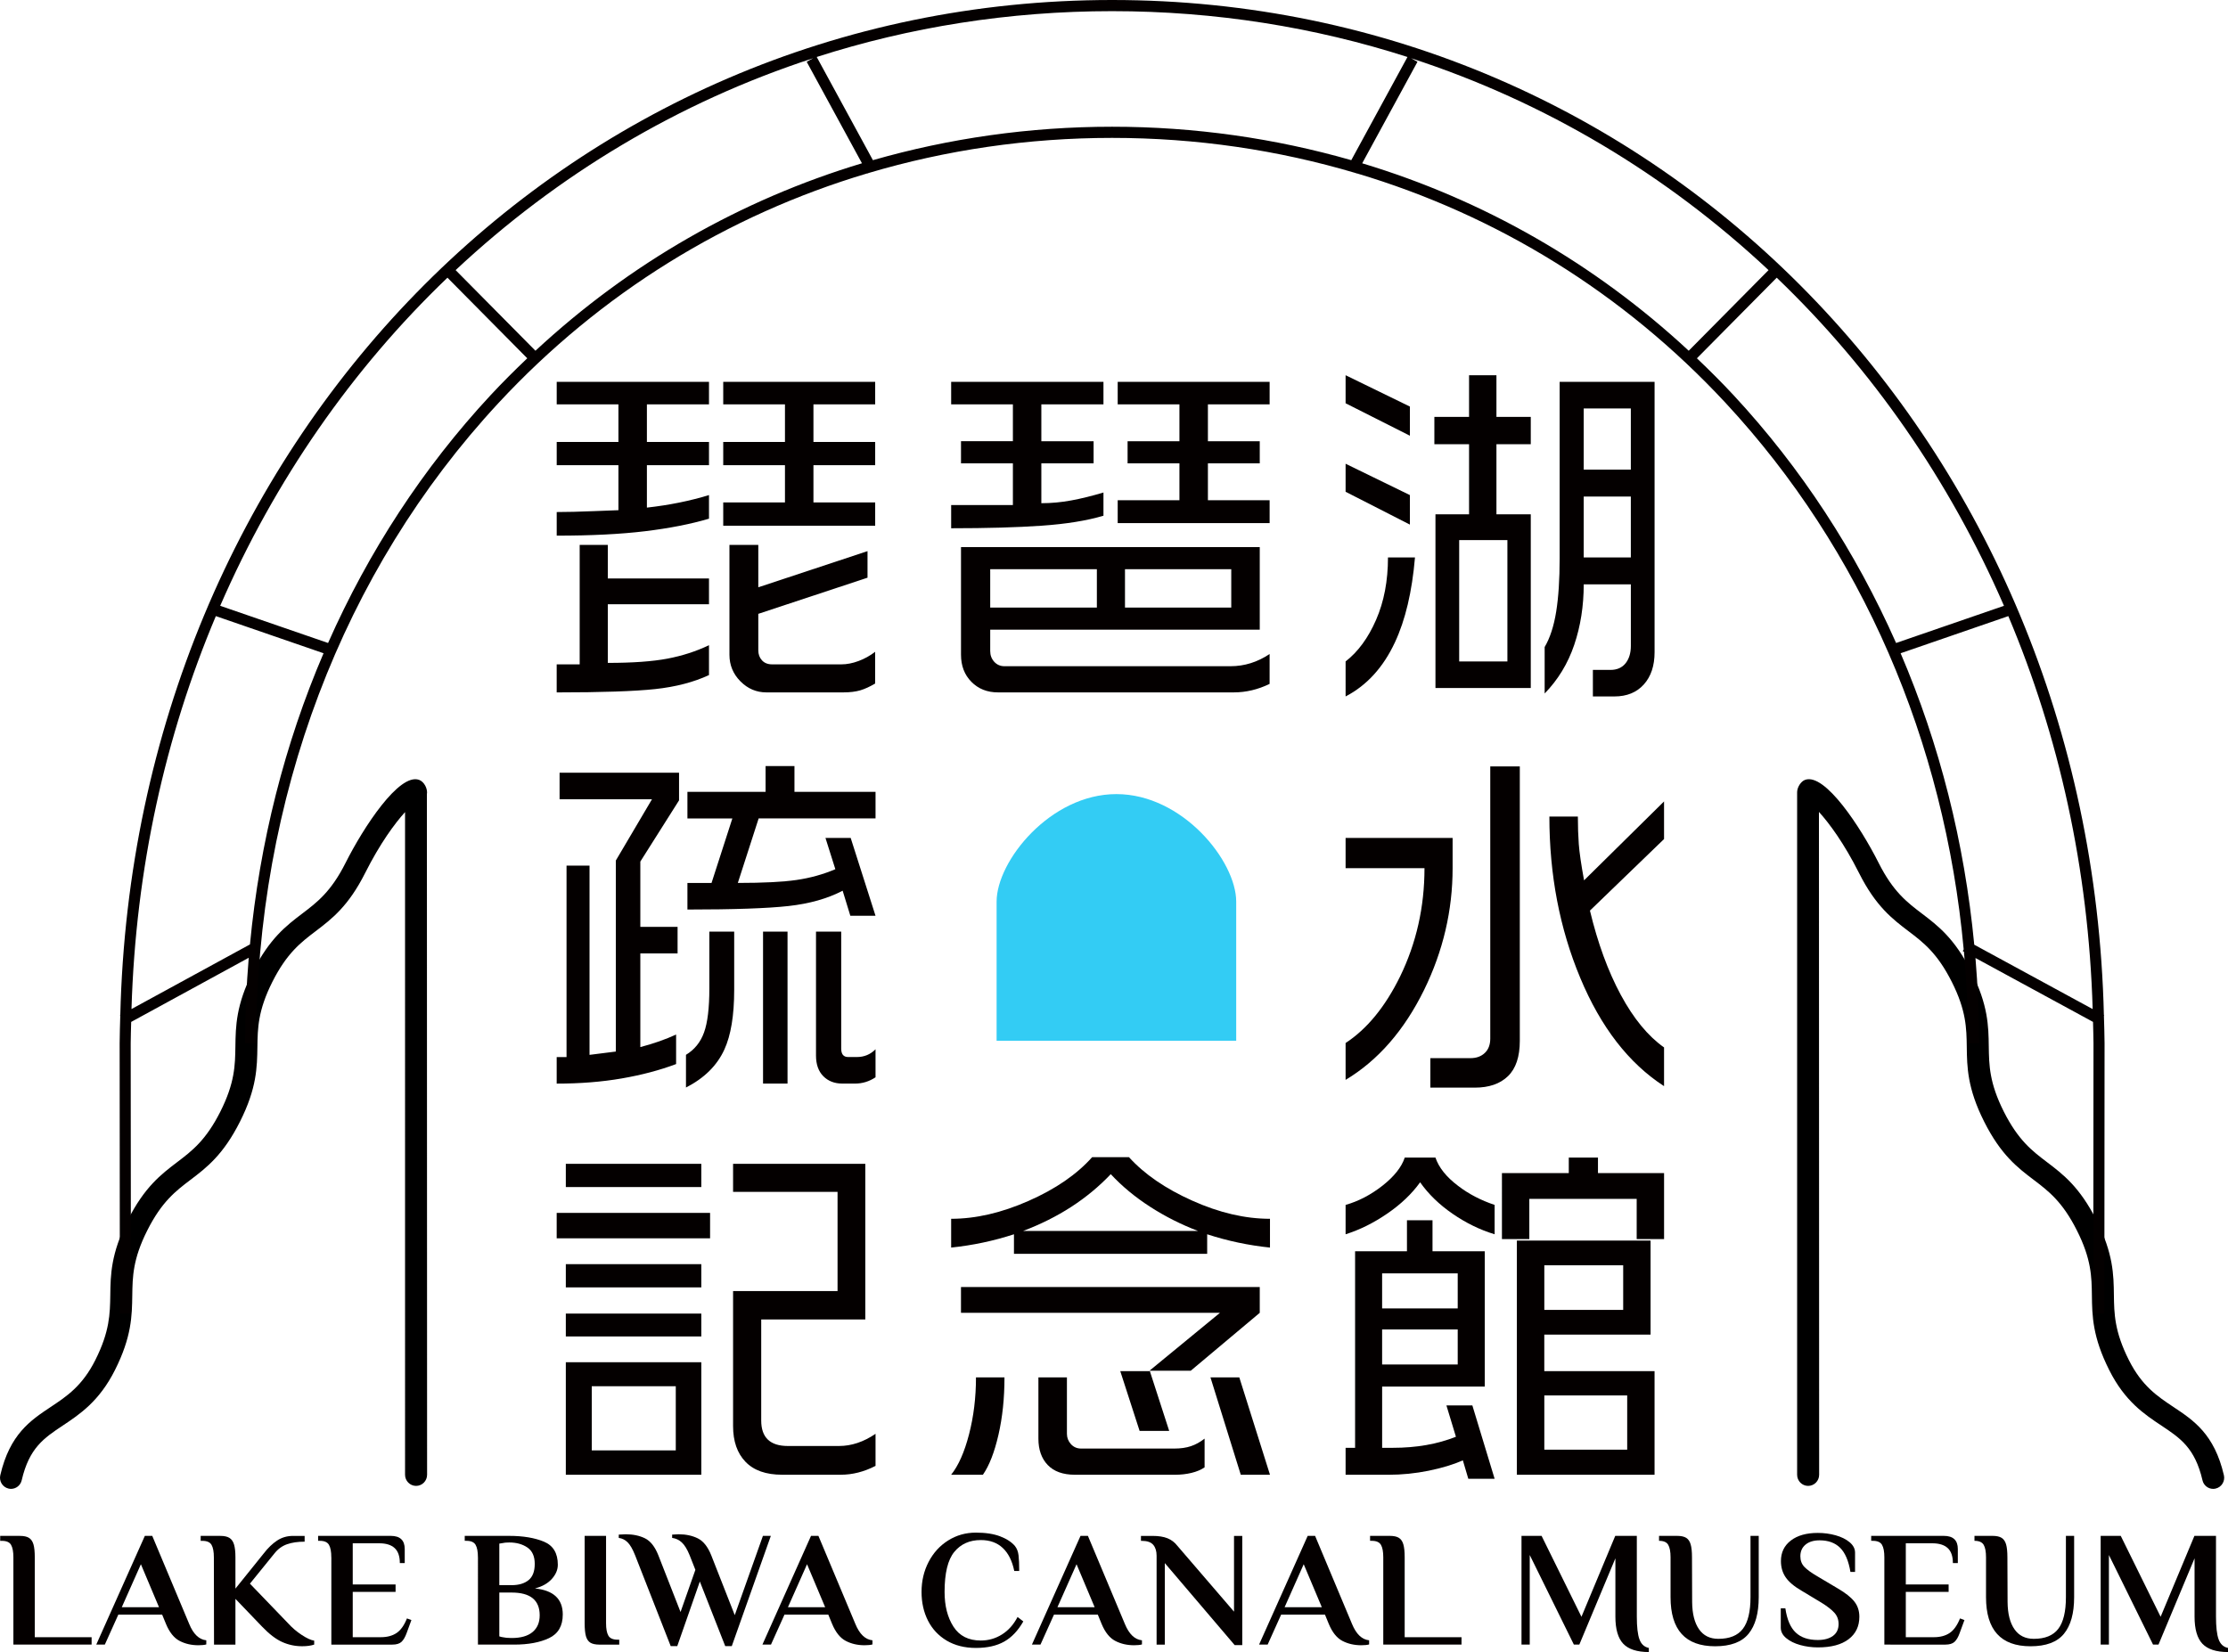 <?xml version="1.0" encoding="utf-8"?>
<!-- Generator: Adobe Illustrator 16.0.0, SVG Export Plug-In . SVG Version: 6.00 Build 0)  -->
<!DOCTYPE svg PUBLIC "-//W3C//DTD SVG 1.1//EN" "http://www.w3.org/Graphics/SVG/1.1/DTD/svg11.dtd">
<svg version="1.1" id="レイヤー_1" xmlns="http://www.w3.org/2000/svg" xmlns:xlink="http://www.w3.org/1999/xlink" x="0px"
	 y="0px" width="100px" height="74.162px" viewBox="-0.256 0.54 100 74.162" enable-background="new -0.256 0.54 100 74.162"
	 xml:space="preserve">
<title>アートボード 1</title>
<g>
	<g>
		<path d="M0.238,67.377c-0.037,0-0.076-0.005-0.113-0.014c-0.266-0.063-0.43-0.331-0.368-0.6c0.428-1.841,1.356-2.459,2.255-3.058
			c0.732-0.486,1.424-0.946,2.009-2.108c0.649-1.292,0.66-2.081,0.673-2.918c0.012-0.913,0.026-1.858,0.78-3.355
			c0.754-1.499,1.501-2.066,2.224-2.616c0.662-0.503,1.288-0.978,1.938-2.27c0.649-1.292,0.661-2.082,0.673-2.919
			c0.013-0.913,0.026-1.857,0.78-3.355s1.502-2.067,2.225-2.616c0.663-0.503,1.289-0.979,1.939-2.271
			c0.806-1.603,2.404-4.045,3.297-3.73c0.233,0.081,0.4,0.408,0.354,0.652l0.009,30.544c0,0.276-0.221,0.5-0.494,0.5
			c-0.273,0-0.495-0.224-0.495-0.5V36.996c-0.458,0.506-1.119,1.398-1.791,2.733c-0.754,1.499-1.502,2.066-2.225,2.616
			c-0.662,0.503-1.287,0.979-1.939,2.271c-0.649,1.291-0.66,2.082-0.672,2.918c-0.013,0.913-0.026,1.858-0.781,3.356
			c-0.753,1.498-1.501,2.066-2.224,2.615c-0.662,0.503-1.288,0.979-1.938,2.271c-0.65,1.291-0.661,2.081-0.673,2.918
			c-0.013,0.913-0.026,1.858-0.78,3.355c-0.704,1.398-1.576,1.979-2.345,2.49c-0.838,0.558-1.5,0.998-1.838,2.452
			C0.665,67.222,0.462,67.377,0.238,67.377z"/>
		<path d="M99.079,67.377c-0.225,0-0.428-0.155-0.48-0.385c-0.338-1.454-1-1.894-1.838-2.452c-0.77-0.512-1.643-1.092-2.345-2.49
			c-0.755-1.498-0.769-2.442-0.781-3.356c-0.011-0.836-0.021-1.626-0.672-2.917c-0.65-1.292-1.275-1.768-1.938-2.271
			c-0.724-0.549-1.472-1.117-2.226-2.615s-0.768-2.443-0.78-3.356c-0.012-0.836-0.022-1.626-0.672-2.918
			c-0.651-1.292-1.276-1.768-1.938-2.271c-0.724-0.55-1.472-1.117-2.226-2.616c-0.676-1.343-1.341-2.238-1.799-2.743l0.009,29.756
			c0,0.276-0.221,0.5-0.494,0.5s-0.494-0.224-0.494-0.5V36.104c0-0.213,0.162-0.488,0.361-0.557c0.892-0.316,2.491,2.127,3.298,3.73
			c0.65,1.292,1.276,1.767,1.938,2.271c0.723,0.549,1.471,1.117,2.225,2.616c0.754,1.498,0.768,2.442,0.78,3.355
			c0.013,0.837,0.023,1.627,0.673,2.919c0.65,1.292,1.275,1.767,1.938,2.27c0.724,0.55,1.472,1.117,2.226,2.616
			c0.754,1.497,0.768,2.441,0.779,3.355c0.012,0.836,0.023,1.626,0.673,2.918c0.585,1.162,1.276,1.622,2.008,2.109
			c0.899,0.598,1.828,1.216,2.256,3.057c0.063,0.269-0.103,0.537-0.368,0.6C99.154,67.372,99.116,67.377,99.079,67.377z"/>
		<g>
			<g>
				<path fill="#33CCF4" d="M44.475,47.261v-6.247c0-1.82,2.407-4.826,5.376-4.826c2.971,0,5.378,3.006,5.378,4.826v6.247H44.475z"
					/>
				<g>
					<path fill="#040000" d="M31.566,17.682v1.01h-2.787v1.688h2.787v1.043h-2.787v1.904c0.995-0.111,1.923-0.298,2.787-0.563v1.06
						c-0.82,0.243-1.776,0.43-2.869,0.563c-1.093,0.132-2.415,0.199-3.966,0.199v-1.06c0.459,0,1.016-0.014,1.672-0.041
						s1.021-0.042,1.098-0.042v-2.02h-2.77v-1.043h2.77v-1.688h-2.77v-1.01H31.566z M27.025,25v1.507h4.541v1.158h-4.541v2.633
						c1.111,0,2.001-0.064,2.67-0.19c0.67-0.127,1.293-0.328,1.871-0.604v1.341c-0.687,0.319-1.493,0.529-2.42,0.629
						c-0.927,0.099-2.399,0.149-4.416,0.149v-1.258h1.032V25H27.025z M39.025,17.682v1.01h-2.771v1.688h2.771v1.043h-2.771v1.672
						h2.771v1.044h-6.82v-1.044h2.771v-1.672h-2.771v-1.043h2.771v-1.688h-2.771v-1.01H39.025z M33.779,25v1.904l4.902-1.623v1.192
						l-4.902,1.623v1.638c0,0.178,0.054,0.327,0.164,0.448c0.109,0.121,0.262,0.182,0.459,0.182H37.5c0.251,0,0.51-0.05,0.778-0.15
						c0.268-0.099,0.516-0.237,0.746-0.414v1.424c-0.241,0.143-0.465,0.246-0.672,0.307c-0.208,0.06-0.459,0.091-0.754,0.091H34.14
						c-0.448,0-0.836-0.166-1.164-0.497c-0.328-0.331-0.492-0.729-0.492-1.192V25H33.779z"/>
					<path fill="#040000" d="M49.271,17.682v1.01h-2.788v1.655h2.345v0.994h-2.345v1.788c0.448,0,0.896-0.041,1.345-0.125
						c0.448-0.082,0.928-0.201,1.443-0.355v1.042c-0.743,0.222-1.667,0.371-2.771,0.448c-1.104,0.077-2.458,0.115-4.065,0.115
						v-1.043c0.339,0,0.814,0,1.426,0s1.06,0,1.345,0v-1.871h-2.329v-0.994h2.329v-1.655h-2.771v-1.01H49.271z M56.286,25.1v3.708
						H44.188v0.96c0,0.188,0.06,0.348,0.18,0.48c0.121,0.132,0.273,0.199,0.459,0.199h10.148c0.623,0,1.207-0.183,1.753-0.547v1.341
						c-0.524,0.254-1.06,0.381-1.605,0.381h-10.59c-0.481,0-0.877-0.158-1.188-0.472c-0.312-0.315-0.468-0.721-0.468-1.217V25.1
						H56.286z M44.188,27.815h4.787v-1.723h-4.787V27.815z M56.729,17.682v1.01h-2.77v1.655h2.327v0.994h-2.327v1.656h2.77v1.026
						h-6.819v-1.026h2.771v-1.656h-2.327v-0.994h2.327v-1.655h-2.771v-1.01H56.729z M50.237,27.815h4.77v-1.723h-4.77V27.815z"/>
					<path fill="#040000" d="M60.139,17.384l2.886,1.407V20.1l-2.886-1.457V17.384z M60.139,21.358l2.886,1.407v1.325l-2.886-1.474
						V21.358z M60.139,30.232c0.558-0.432,1.014-1.054,1.369-1.869s0.533-1.747,0.533-2.8h1.212
						c-0.131,1.542-0.432,2.813-0.901,3.814c-0.524,1.123-1.262,1.932-2.213,2.427V30.232z M64.123,19.255h1.557v-1.871h1.229v1.871
						h1.541v1.226h-1.541v3.146h1.541v7.798h-4.278v-7.798h1.508v-3.146h-1.557V19.255z M65.237,30.232h2.164v-5.446h-2.164V30.232z
						 M74.007,17.682v12.136c0,0.608-0.161,1.09-0.482,1.448c-0.323,0.359-0.763,0.538-1.32,0.538h-0.967v-1.191h0.787
						c0.295,0,0.521-0.099,0.68-0.298c0.158-0.199,0.237-0.458,0.237-0.778v-2.765h-2.115c0,0.971-0.142,1.876-0.426,2.715
						s-0.727,1.567-1.328,2.185v-2.086c0.241-0.408,0.413-0.938,0.518-1.59c0.104-0.65,0.155-1.445,0.155-2.384v-7.93H74.007z
						 M70.826,21.623h2.115v-2.748h-2.115V21.623z M70.826,25.563h2.115v-2.732h-2.115V25.563z"/>
					<path fill="#040000" d="M30.222,35.226v1.243l-1.738,2.748v2.931h1.672v1.191h-1.672v4.206c0.59-0.154,1.125-0.342,1.606-0.563
						v1.325c-0.732,0.276-1.546,0.491-2.443,0.646c-0.896,0.155-1.869,0.232-2.917,0.232v-1.192h0.442v-8.593h1.032v8.494
						l1.181-0.149v-8.576l1.622-2.749h-4.147v-1.192H30.222z M32.697,42.361v2.614c0,1.147-0.147,2.041-0.442,2.682
						c-0.328,0.717-0.902,1.284-1.722,1.703v-1.468c0.382-0.231,0.653-0.566,0.811-1.005c0.159-0.439,0.238-1.097,0.238-1.975
						v-2.552H32.697z M35.402,34.928v1.159h3.639v1.192h-5.246l-0.935,2.897c1.136,0,2.013-0.044,2.631-0.133
						c0.617-0.089,1.199-0.251,1.746-0.484l-0.443-1.402h1.132l1.114,3.493H37.91l-0.345-1.125
						c-0.677,0.354-1.486,0.582-2.425,0.687c-0.94,0.105-2.454,0.158-4.542,0.158v-1.193h1.082l0.935-2.897h-2.017v-1.192h3.508
						v-1.159H35.402z M35.091,42.361v6.822h-1.099v-6.822H35.091z M37.5,42.361v5.25c0,0.253,0.103,0.38,0.312,0.38h0.393
						c0.328,0,0.606-0.116,0.836-0.348v1.258c-0.284,0.188-0.59,0.282-0.917,0.282h-0.575c-0.349,0-0.633-0.111-0.852-0.331
						c-0.219-0.222-0.328-0.53-0.328-0.927v-5.564H37.5z"/>
					<path fill="#040000" d="M64.942,38.156v1.357c0,1.899-0.427,3.72-1.279,5.464c-0.896,1.822-2.071,3.168-3.524,4.04v-1.655
						c0.962-0.63,1.775-1.623,2.443-2.98c0.731-1.501,1.098-3.124,1.098-4.868h-3.541v-1.357H64.942z M67.958,34.944v12.318
						c0,0.718-0.178,1.247-0.533,1.59c-0.354,0.342-0.85,0.513-1.483,0.513h-1.999v-1.324h1.803c0.263,0,0.477-0.077,0.64-0.232
						c0.163-0.153,0.246-0.369,0.246-0.646V34.944H67.958z M70.564,37.196c0,0.453,0.014,0.863,0.041,1.233
						c0.027,0.369,0.106,0.913,0.237,1.631l3.59-3.543v1.689l-3.326,3.212c0.349,1.457,0.811,2.718,1.384,3.783
						c0.575,1.065,1.222,1.852,1.942,2.359v1.738c-1.584-1.026-2.838-2.646-3.761-4.859c-0.924-2.212-1.386-4.628-1.386-7.243
						H70.564z"/>
					<path fill="#040000" d="M24.73,54.987h6.885v1.143H24.73V54.987z M25.14,52.785h6.081v1.044H25.14V52.785z M25.14,57.289h6.081
						v1.043H25.14V57.289z M25.14,59.508h6.081v1.027H25.14V59.508z M31.221,61.693v5.05H25.14v-5.05H31.221z M26.304,65.65h3.771
						v-2.88h-3.771V65.65z M32.647,52.785h5.935v6.987H33.91v4.537c0,0.762,0.399,1.143,1.197,1.143h2.295
						c0.558,0,1.104-0.182,1.639-0.547v1.44c-0.514,0.265-1.033,0.397-1.557,0.397h-2.64c-0.721,0-1.267-0.193-1.639-0.58
						c-0.372-0.386-0.558-0.921-0.558-1.605v-6.06h4.689v-4.454h-4.689V52.785z"/>
					<path fill="#040000" d="M48.762,52.488h1.655c0.689,0.761,1.637,1.413,2.845,1.953c1.207,0.541,2.368,0.812,3.483,0.812v1.292
						c-0.962-0.1-1.901-0.298-2.819-0.597v0.878h-8.672v-0.878c-0.917,0.299-1.858,0.497-2.819,0.597v-1.292
						c1.104,0,2.263-0.268,3.476-0.804C47.122,53.915,48.073,53.261,48.762,52.488z M44.828,62.372c0,0.939-0.09,1.799-0.271,2.583
						c-0.181,0.784-0.413,1.38-0.697,1.788h-1.426c0.328-0.408,0.596-1.013,0.803-1.813c0.208-0.801,0.312-1.653,0.312-2.559H44.828
						z M56.286,58.316v1.158l-3.098,2.6h-1.853l3.164-2.6H42.876v-1.158H56.286z M45.664,55.799h7.852
						c-0.753-0.286-1.47-0.647-2.147-1.083c-0.678-0.437-1.268-0.926-1.77-1.467c-0.525,0.553-1.115,1.041-1.771,1.467
						C47.172,55.14,46.451,55.501,45.664,55.799z M47.631,62.372v2.533c0,0.177,0.06,0.331,0.18,0.464
						c0.121,0.132,0.272,0.198,0.459,0.198h4.181c0.283,0,0.532-0.035,0.745-0.107c0.213-0.071,0.418-0.185,0.614-0.339v1.291
						c-0.163,0.11-0.36,0.193-0.589,0.248c-0.23,0.055-0.472,0.083-0.723,0.083h-4.507c-0.536,0-0.943-0.146-1.222-0.438
						s-0.418-0.688-0.418-1.184v-2.749H47.631z M51.353,62.091l0.868,2.683h-1.328l-0.868-2.683H51.353z M55.368,62.372l1.377,4.371
						h-1.311l-1.361-4.371H55.368z"/>
					<path fill="#040000" d="M62.794,52.505h1.378c0.152,0.45,0.491,0.873,1.016,1.269c0.47,0.362,1.018,0.647,1.64,0.856v1.318
						c-0.655-0.198-1.284-0.505-1.885-0.919c-0.602-0.414-1.088-0.886-1.459-1.415c-0.372,0.519-0.864,0.987-1.476,1.406
						c-0.612,0.42-1.235,0.729-1.869,0.928V54.63c0.579-0.165,1.132-0.453,1.656-0.864C62.318,53.354,62.652,52.933,62.794,52.505z
						 M64.04,55.319v1.391h2.345v6.076h-4.606v2.748h0.476c1.06,0,2.005-0.165,2.836-0.497l-0.427-1.407h1.164l1,3.295h-1.181
						l-0.245-0.827c-0.427,0.188-0.938,0.342-1.533,0.464c-0.596,0.121-1.199,0.182-1.812,0.182h-1.918v-1.209h0.426V56.71h2.328
						v-1.391H64.04z M61.778,59.276h3.393v-1.573h-3.393V59.276z M61.778,61.793h3.393v-1.572h-3.393V61.793z M71.466,52.505V53.2
						h2.967v2.964h-1.229v-1.806h-4.819v1.806h-1.229V53.2h3v-0.695H71.466z M73.827,56.23v4.222h-4.77v1.639h4.949v4.652h-6.18
						V56.23H73.827z M69.058,59.342h3.54V57.34h-3.54V59.342z M69.058,65.617h3.72v-2.434h-3.72V65.617z"/>
				</g>
				<path fill="#040000" d="M94.175,46.146l0.014-0.026l-0.015-0.009C93.559,20.458,74.235,0.54,49.658,0.54
					c-24.577,0-43.9,19.918-44.515,45.572L5.128,46.12l0.014,0.026c-0.009,0.407-0.028,0.813-0.028,1.223l0.009,12.142h0.497
					L5.61,47.369c0-0.32,0.016-0.636,0.022-0.954l5.276-2.88c-0.104,1.267-0.163,2.545-0.163,3.835h0.497
					c0-10.979,3.864-21.187,10.88-28.743c4.58-4.932,10.26-8.43,16.556-10.306l0.005,0.009l0.04-0.022
					c3.484-1.034,7.153-1.578,10.935-1.578s7.451,0.544,10.936,1.579l0.039,0.021l0.005-0.009
					c6.296,1.876,11.977,5.375,16.556,10.306c6.11,6.581,9.827,15.172,10.687,24.532l-0.042,0.078l0.054,0.028
					c0.121,1.354,0.183,2.723,0.183,4.104h0.496c0-1.286-0.058-2.561-0.162-3.823l5.276,2.868c0.005,0.319,0.021,0.634,0.021,0.954
					l-0.009,12.142h0.497l0.009-12.142C94.203,46.959,94.184,46.554,94.175,46.146z M5.646,45.837
					c0.187-6.308,1.516-12.258,3.786-17.639l4.834,1.667c-1.747,4.077-2.864,8.482-3.303,13.071L5.646,45.837z M21.76,18.284
					c-3.033,3.266-5.478,7.024-7.291,11.12l-4.842-1.669c2.448-5.634,5.922-10.631,10.2-14.729l3.582,3.618
					C22.847,17.16,22.294,17.709,21.76,18.284z M23.777,16.285l-3.583-3.619C24.759,8.391,30.2,5.12,36.239,3.154l-0.288,0.16
					l2.481,4.556C32.985,9.511,28.002,12.36,23.777,16.285z M38.923,7.73l-2.522-4.632c4.168-1.338,8.618-2.057,13.257-2.057
					c4.639,0,9.089,0.719,13.258,2.057L60.394,7.73c-3.429-0.982-7.029-1.501-10.735-1.501C45.951,6.229,42.351,6.748,38.923,7.73z
					 M63.078,3.154c6.039,1.965,11.479,5.237,16.044,9.512l-3.583,3.619c-4.225-3.924-9.208-6.774-14.655-8.415l2.481-4.556
					L63.078,3.154z M75.907,16.624l3.582-3.618c4.277,4.098,7.752,9.095,10.2,14.729l-4.842,1.669
					c-1.813-4.095-4.259-7.854-7.291-11.12C77.022,17.709,76.47,17.16,75.907,16.624z M88.355,42.949
					c-0.438-4.595-1.557-9.004-3.305-13.084l4.834-1.667c2.271,5.381,3.6,11.332,3.786,17.641L88.355,42.949z"/>
			</g>
		</g>
	</g>
	<g>
		<g>
			<path fill="#040000" d="M0.345,70.45c0-0.252-0.035-0.438-0.104-0.559S0.034,69.71-0.173,69.71h-0.074v-0.222h0.887
				c0.177,0,0.313,0.03,0.406,0.089c0.094,0.06,0.16,0.156,0.2,0.292s0.059,0.329,0.059,0.581v3.586h2.551v0.332H0.345V70.45z"/>
			<path fill="#040000" d="M7.805,74.202c-0.251-0.131-0.456-0.386-0.613-0.766l-0.17-0.414H5.055l-0.606,1.346H4.064l2.181-4.88
				h0.333l1.656,3.948c0.187,0.459,0.444,0.705,0.769,0.739v0.186c-0.089,0.024-0.207,0.036-0.355,0.036
				C8.337,74.397,8.057,74.333,7.805,74.202z M5.21,72.69h1.671l-0.813-1.93L5.21,72.69z"/>
			<path fill="#040000" d="M12.415,74.254c-0.284-0.126-0.588-0.358-0.914-0.699l-1.19-1.241v2.055H9.35L9.343,70.45
				c0-0.252-0.035-0.438-0.104-0.559C9.17,69.771,9.032,69.71,8.825,69.71H8.751v-0.222h0.887c0.173,0,0.307,0.03,0.403,0.089
				c0.096,0.06,0.165,0.158,0.207,0.296c0.042,0.138,0.063,0.33,0.063,0.577v1.404l1.279-1.59c0.182-0.236,0.378-0.425,0.588-0.565
				s0.45-0.211,0.721-0.211h0.518v0.259c-0.306,0-0.568,0.038-0.788,0.115c-0.219,0.076-0.408,0.213-0.565,0.41l-1.102,1.36
				l1.708,1.774c0.182,0.202,0.388,0.378,0.617,0.528c0.229,0.15,0.416,0.236,0.559,0.256v0.177c-0.148,0.05-0.328,0.074-0.54,0.074
				C12.995,74.442,12.698,74.38,12.415,74.254z"/>
			<path fill="#040000" d="M14.614,70.45c0-0.252-0.035-0.438-0.104-0.559s-0.207-0.182-0.414-0.182h-0.074v-0.222h3.26
				c0.419,0,0.628,0.197,0.628,0.592v0.629H17.69c0-0.306-0.078-0.53-0.233-0.673c-0.155-0.144-0.386-0.215-0.691-0.215h-1.19v1.849
				h1.923v0.332h-1.923v2.034h1.265c0.281,0,0.515-0.063,0.702-0.188c0.188-0.126,0.343-0.345,0.466-0.655l0.2,0.074l-0.214,0.584
				c-0.064,0.178-0.141,0.309-0.229,0.393c-0.089,0.083-0.227,0.125-0.414,0.125h-2.736V70.45z"/>
			<path fill="#040000" d="M21.195,70.45c0-0.252-0.035-0.438-0.104-0.559c-0.069-0.121-0.207-0.182-0.414-0.182h-0.074v-0.222H22.6
				c0.621,0,1.14,0.087,1.556,0.259c0.417,0.173,0.625,0.518,0.625,1.035c0,0.228-0.09,0.44-0.27,0.64
				c-0.18,0.2-0.433,0.342-0.758,0.426c0.833,0.083,1.25,0.473,1.25,1.168c0,0.513-0.205,0.866-0.614,1.061
				c-0.409,0.195-0.932,0.292-1.567,0.292h-1.626V70.45z M22.71,71.699c0.32,0,0.573-0.075,0.758-0.226
				c0.185-0.15,0.277-0.393,0.277-0.729c0-0.34-0.11-0.585-0.329-0.735c-0.22-0.15-0.492-0.226-0.817-0.226
				c-0.133,0-0.237,0.011-0.311,0.03l-0.133,0.021v1.863H22.71z M22.71,74.072c0.409,0,0.721-0.088,0.935-0.266
				c0.215-0.178,0.322-0.429,0.322-0.754c0-0.681-0.419-1.021-1.257-1.021h-0.555v1.967c0.054,0.02,0.104,0.031,0.148,0.037
				c0.108,0.024,0.232,0.036,0.37,0.036H22.71z"/>
			<path fill="#040000" d="M26.244,74.283c-0.093-0.057-0.16-0.152-0.2-0.288c-0.039-0.136-0.059-0.332-0.059-0.588v-3.919h0.961
				v3.919c0,0.251,0.034,0.438,0.104,0.559c0.069,0.12,0.207,0.181,0.414,0.181h0.074v0.222h-0.887
				C26.474,74.368,26.338,74.34,26.244,74.283z"/>
			<path fill="#040000" d="M28.248,70.354c-0.108-0.271-0.219-0.463-0.333-0.577c-0.114-0.112-0.247-0.179-0.399-0.199V69.43
				l0.311-0.015c0.33,0,0.619,0.061,0.865,0.181c0.246,0.121,0.446,0.374,0.599,0.758l0.998,2.551l0.666-1.893l-0.259-0.658
				c-0.108-0.266-0.226-0.457-0.351-0.573c-0.126-0.115-0.27-0.183-0.433-0.203V69.43l0.289-0.015c0.33,0,0.618,0.062,0.865,0.185
				s0.446,0.374,0.599,0.754l1.057,2.691l1.264-3.557h0.355l-1.752,4.947h-0.295l-1.139-2.899l-1.013,2.899h-0.295L28.248,70.354z"
				/>
			<path fill="#040000" d="M37.705,74.202c-0.251-0.131-0.456-0.386-0.614-0.766l-0.17-0.414h-1.967l-0.606,1.346h-0.384l2.181-4.88
				h0.333l1.656,3.948c0.188,0.459,0.444,0.705,0.769,0.739v0.186c-0.089,0.024-0.207,0.036-0.355,0.036
				C38.237,74.397,37.956,74.333,37.705,74.202z M35.109,72.69h1.671l-0.813-1.93L35.109,72.69z"/>
			<path fill="#040000" d="M42.233,74.188c-0.367-0.22-0.647-0.519-0.839-0.898c-0.192-0.38-0.288-0.809-0.288-1.287
				c0-0.492,0.106-0.942,0.318-1.349c0.212-0.407,0.504-0.727,0.876-0.961c0.372-0.234,0.787-0.352,1.246-0.352
				c0.433,0,0.795,0.056,1.086,0.166c0.291,0.111,0.512,0.255,0.665,0.433c0.089,0.113,0.144,0.254,0.163,0.422
				c0.02,0.167,0.03,0.401,0.03,0.702h-0.222c-0.093-0.453-0.266-0.799-0.518-1.035c-0.251-0.236-0.58-0.354-0.983-0.354
				c-0.503,0-0.9,0.177-1.191,0.532c-0.291,0.354-0.436,0.953-0.436,1.796c0,0.627,0.133,1.146,0.399,1.561
				c0.267,0.414,0.675,0.621,1.228,0.621c0.344,0,0.661-0.091,0.95-0.273s0.521-0.443,0.699-0.784l0.258,0.2
				c-0.237,0.414-0.522,0.716-0.858,0.905c-0.335,0.189-0.759,0.285-1.271,0.285C43.038,74.517,42.601,74.406,42.233,74.188z"/>
			<path fill="#040000" d="M49.801,74.202c-0.252-0.131-0.457-0.386-0.614-0.766l-0.17-0.414H47.05l-0.606,1.346h-0.384l2.181-4.88
				h0.333l1.656,3.948c0.188,0.459,0.443,0.705,0.769,0.739v0.186c-0.088,0.024-0.207,0.036-0.354,0.036
				C50.333,74.397,50.052,74.333,49.801,74.202z M47.205,72.69h1.671l-0.813-1.93L47.205,72.69z"/>
			<path fill="#040000" d="M52.025,70.709v3.659h-0.369v-3.992c0-0.207-0.051-0.37-0.151-0.488
				c-0.102-0.118-0.272-0.178-0.515-0.178h-0.036v-0.222h0.518c0.275,0,0.501,0.036,0.676,0.107s0.322,0.184,0.44,0.337l2.543,2.957
				v-3.401h0.37v4.902H55.16L52.025,70.709z"/>
			<path fill="#040000" d="M59.996,74.202c-0.251-0.131-0.456-0.386-0.613-0.766l-0.17-0.414h-1.967l-0.606,1.346h-0.385l2.182-4.88
				h0.333l1.655,3.948c0.188,0.459,0.444,0.705,0.77,0.739v0.186c-0.089,0.024-0.207,0.036-0.354,0.036
				C60.528,74.397,60.248,74.333,59.996,74.202z M57.401,72.69h1.671l-0.813-1.93L57.401,72.69z"/>
			<path fill="#040000" d="M61.83,70.45c0-0.252-0.034-0.438-0.104-0.559s-0.207-0.182-0.414-0.182h-0.074v-0.222h0.888
				c0.177,0,0.313,0.03,0.406,0.089c0.094,0.06,0.16,0.156,0.199,0.292c0.04,0.136,0.06,0.329,0.06,0.581v3.586h2.551v0.332H61.83
				V70.45z"/>
			<path fill="#040000" d="M72.599,74.328c-0.234-0.249-0.351-0.654-0.351-1.217v-2.617l-1.619,3.874h-0.244l-1.981-4.022v4.022
				h-0.37v-4.88h0.902l1.789,3.631l1.516-3.631h0.969v3.623c0,0.464,0.039,0.804,0.118,1.021s0.219,0.345,0.421,0.385v0.185
				C73.217,74.701,72.833,74.576,72.599,74.328z"/>
			<path fill="#040000" d="M74.724,72.239V70.45c0-0.252-0.034-0.438-0.104-0.559c-0.068-0.121-0.206-0.182-0.413-0.182v-0.222
				h0.813c0.178,0,0.313,0.03,0.407,0.089c0.094,0.06,0.16,0.156,0.199,0.292c0.04,0.136,0.06,0.329,0.06,0.581l0.007,2.011
				c0.005,0.522,0.107,0.928,0.307,1.216c0.2,0.289,0.489,0.433,0.869,0.433c0.503,0,0.869-0.148,1.099-0.447
				c0.229-0.298,0.344-0.772,0.344-1.423v-2.751h0.369v2.751c0,0.725-0.152,1.272-0.458,1.645s-0.807,0.559-1.501,0.559
				C75.39,74.442,74.724,73.708,74.724,72.239z"/>
			<path fill="#040000" d="M80.543,74.387c-0.256-0.071-0.466-0.175-0.629-0.311c-0.162-0.135-0.243-0.292-0.243-0.47v-0.865h0.206
				c0.074,0.503,0.229,0.865,0.467,1.087c0.236,0.223,0.566,0.333,0.99,0.333c0.286,0,0.513-0.062,0.681-0.185
				c0.167-0.123,0.251-0.301,0.251-0.532c0-0.197-0.062-0.364-0.185-0.503c-0.124-0.138-0.315-0.288-0.577-0.451l-0.909-0.547
				c-0.33-0.192-0.565-0.392-0.706-0.599s-0.211-0.449-0.211-0.725c0-0.39,0.149-0.697,0.447-0.925
				c0.298-0.227,0.701-0.34,1.209-0.34c0.276,0,0.542,0.036,0.799,0.107c0.256,0.071,0.466,0.175,0.628,0.311
				c0.163,0.136,0.244,0.292,0.244,0.47v0.864h-0.207c-0.084-0.502-0.239-0.864-0.466-1.087c-0.227-0.222-0.532-0.332-0.917-0.332
				c-0.266,0-0.477,0.063-0.632,0.192c-0.155,0.128-0.233,0.303-0.233,0.524c0,0.192,0.061,0.352,0.182,0.478
				c0.121,0.125,0.316,0.267,0.588,0.425l0.909,0.54c0.345,0.202,0.593,0.397,0.743,0.588c0.15,0.189,0.226,0.417,0.226,0.684
				c0,0.429-0.162,0.765-0.484,1.009s-0.78,0.366-1.371,0.366C81.065,74.494,80.799,74.458,80.543,74.387z"/>
			<path fill="#040000" d="M84.32,70.45c0-0.252-0.034-0.438-0.104-0.559c-0.068-0.121-0.207-0.182-0.414-0.182h-0.073v-0.222h3.261
				c0.419,0,0.628,0.197,0.628,0.592v0.629h-0.222c0-0.306-0.077-0.53-0.232-0.673c-0.156-0.144-0.387-0.215-0.691-0.215h-1.19
				v1.849h1.922v0.332h-1.922v2.034h1.264c0.281,0,0.516-0.063,0.702-0.188c0.188-0.126,0.343-0.345,0.467-0.655l0.199,0.074
				l-0.215,0.584c-0.063,0.178-0.14,0.309-0.229,0.393c-0.089,0.083-0.227,0.125-0.414,0.125H84.32V70.45z"/>
			<path fill="#040000" d="M88.883,72.239V70.45c0-0.252-0.034-0.438-0.104-0.559s-0.207-0.182-0.414-0.182v-0.222h0.813
				c0.177,0,0.313,0.03,0.406,0.089c0.094,0.06,0.16,0.156,0.2,0.292c0.039,0.136,0.059,0.329,0.059,0.581l0.008,2.011
				c0.005,0.522,0.107,0.928,0.307,1.216c0.199,0.289,0.489,0.433,0.869,0.433c0.502,0,0.868-0.148,1.098-0.447
				c0.229-0.298,0.344-0.772,0.344-1.423v-2.751h0.369v2.751c0,0.725-0.152,1.272-0.458,1.645s-0.806,0.559-1.501,0.559
				C89.548,74.442,88.883,73.708,88.883,72.239z"/>
			<path fill="#040000" d="M98.594,74.328c-0.234-0.249-0.351-0.654-0.351-1.217v-2.617l-1.619,3.874H96.38l-1.981-4.022v4.022
				h-0.37v-4.88h0.902l1.789,3.631l1.516-3.631h0.969v3.623c0,0.464,0.039,0.804,0.118,1.021s0.219,0.345,0.421,0.385v0.185
				C99.211,74.701,98.828,74.576,98.594,74.328z"/>
		</g>
	</g>
</g>
</svg>
